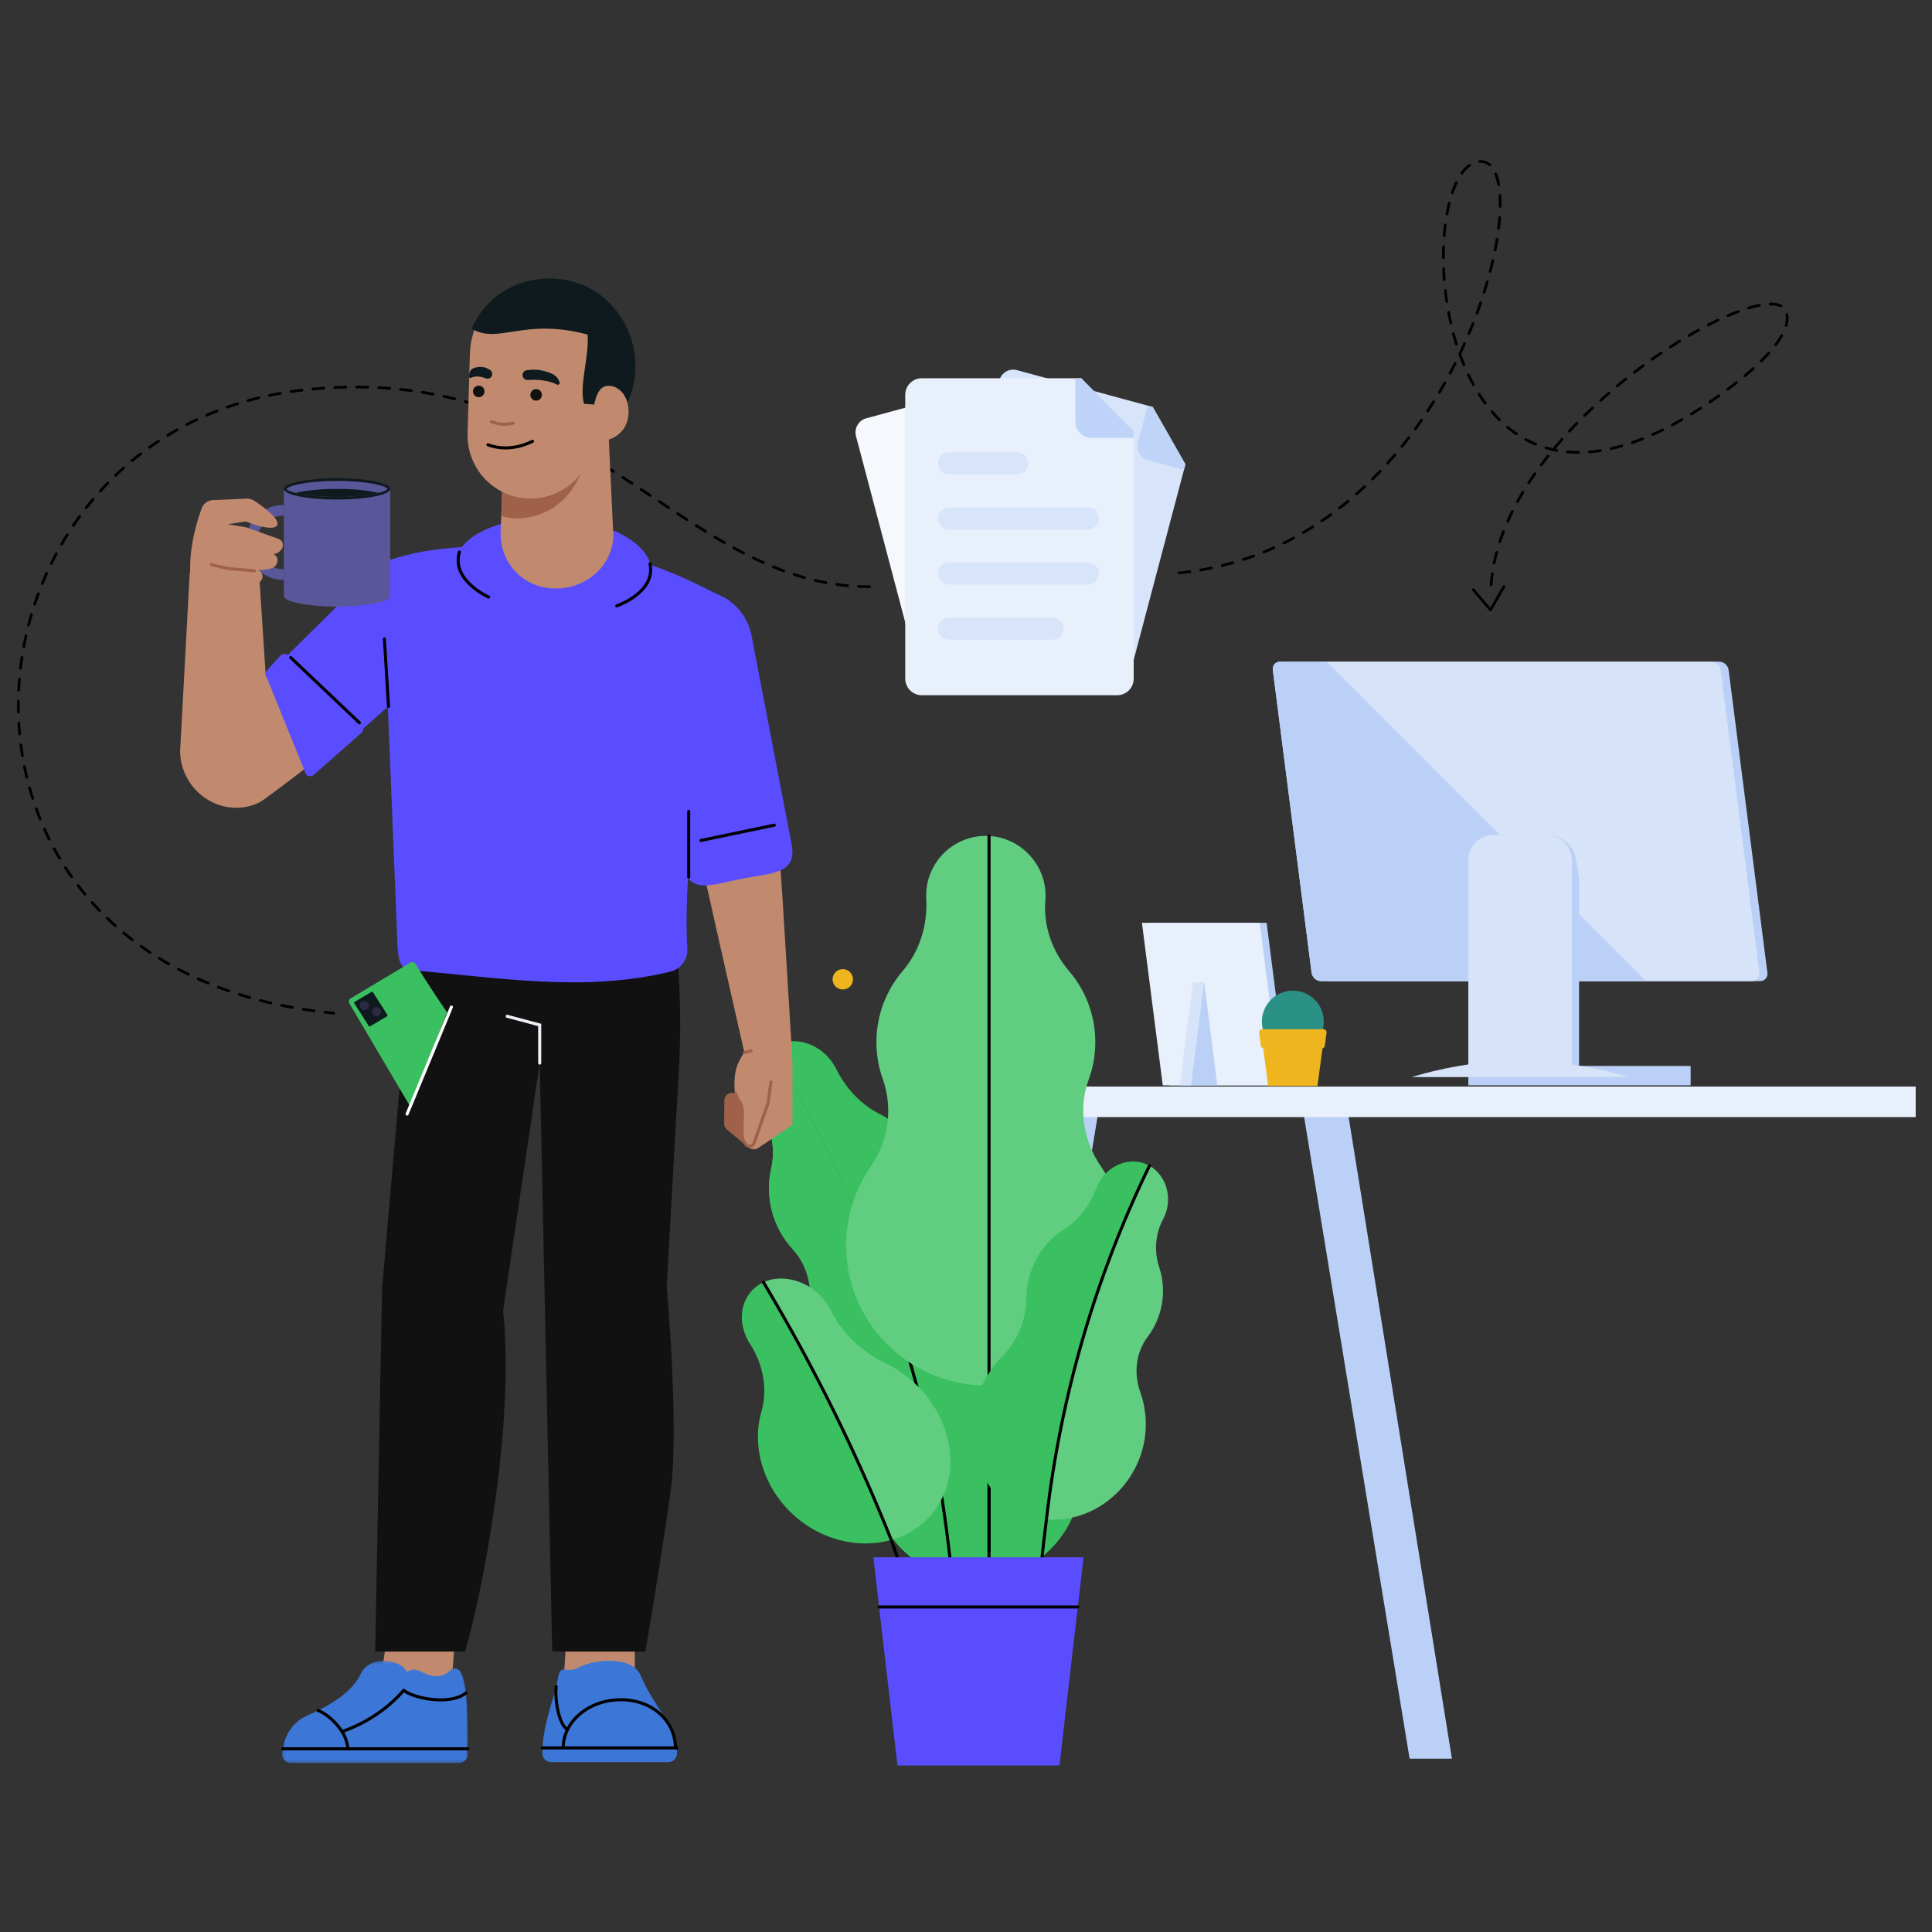 <svg width="632" height="632" viewBox="0 0 632 632" fill="none" xmlns="http://www.w3.org/2000/svg">
<rect x="0" y="0" width="632" height="632" fill="#333333" stroke="none"/>
<path d="M284.454 191.932C222.454 191.932 192.453 118.015 100.454 127.433C-18.987 139.658 -34.837 317.432 109.163 331.432" stroke="black" stroke-width="0.897" stroke-linecap="round" stroke-linejoin="round" stroke-dasharray="3.59 3.59"/>
<path fill-rule="evenodd" clip-rule="evenodd" d="M441.114 365.074L474.952 575.302H461.116L426.553 365.074H441.114Z" fill="#BAD0F7"/>
<path fill-rule="evenodd" clip-rule="evenodd" d="M348.777 365.074H359.062L324.498 575.302H314.212L348.777 365.074Z" fill="#BAD0F7"/>
<path fill-rule="evenodd" clip-rule="evenodd" d="M344.501 365.074H354.347L319.782 575.302H310.664L344.501 365.074Z" fill="#E8F0FC"/>
<path fill-rule="evenodd" clip-rule="evenodd" d="M354.348 365.074L349.451 394.856L341.059 386.463L344.502 365.074H354.348Z" fill="#D6E3F8"/>
<path fill-rule="evenodd" clip-rule="evenodd" d="M553.046 355.042H480.317V348.695H553.046V355.042Z" fill="#BAD0F7"/>
<path fill-rule="evenodd" clip-rule="evenodd" d="M575.761 320.947H434.756C433.242 320.947 431.855 319.718 431.662 318.203L418.977 219.177C418.784 217.661 419.857 216.432 421.372 216.432H562.377C563.892 216.432 565.278 217.661 565.472 219.177L578.156 318.203C578.35 319.718 577.277 320.947 575.761 320.947Z" fill="#BAD0F7"/>
<path fill-rule="evenodd" clip-rule="evenodd" d="M573.157 320.947H432.152C430.637 320.947 429.251 319.718 429.057 318.203L416.373 219.177C416.18 217.661 417.252 216.432 418.768 216.432H559.772C561.288 216.432 562.674 217.661 562.868 219.177L575.551 318.203C575.744 319.718 574.673 320.947 573.157 320.947Z" fill="#D6E3F8"/>
<path fill-rule="evenodd" clip-rule="evenodd" d="M418.768 216.432H433.966C468.804 251.271 503.642 286.109 538.481 320.947H432.151C430.637 320.947 429.25 319.718 429.057 318.203L416.373 219.177C416.179 217.661 417.252 216.432 418.768 216.432Z" fill="#BAD0F7"/>
<path fill-rule="evenodd" clip-rule="evenodd" d="M482.648 348.567H516.542V287.209L515.518 281.038C514.764 276.487 510.828 273.149 506.215 273.149H492.081C486.871 273.149 482.648 277.372 482.648 282.581V348.567Z" fill="#BAD0F7"/>
<path fill-rule="evenodd" clip-rule="evenodd" d="M480.316 348.567H514.21V281.314C514.21 276.805 510.556 273.149 506.045 273.149H488.481C483.973 273.149 480.316 276.805 480.316 281.314V348.567Z" fill="#D6E3F8"/>
<path fill-rule="evenodd" clip-rule="evenodd" d="M461.768 352.344C485.433 345.2 509.097 345.2 532.762 352.344H461.768Z" fill="#D6E3F8"/>
<path fill-rule="evenodd" clip-rule="evenodd" d="M626.663 365.432H310.663V355.432H626.663V365.432Z" fill="#E8F0FC"/>
<path fill-rule="evenodd" clip-rule="evenodd" d="M414.341 301.874L421.152 355.043H382.632L375.822 301.874H414.341Z" fill="#BAD0F7"/>
<path fill-rule="evenodd" clip-rule="evenodd" d="M412.075 301.874L418.885 355.043H380.366L373.555 301.874H412.075Z" fill="#E8F0FC"/>
<path fill-rule="evenodd" clip-rule="evenodd" d="M393.918 321.348L398.233 355.043H387.243L392.264 321.348H393.918Z" fill="#BAD0F7"/>
<path fill-rule="evenodd" clip-rule="evenodd" d="M390.242 321.438L385.938 355.042H389.614L393.918 321.438H390.242Z" fill="#D6E3F8"/>
<path fill-rule="evenodd" clip-rule="evenodd" d="M412.786 334.193C412.786 328.599 417.321 324.064 422.915 324.064C428.508 324.064 433.044 328.599 433.044 334.193C433.044 339.787 428.508 344.323 422.915 344.323C417.321 344.323 412.786 339.787 412.786 334.193Z" fill="#2B9086"/>
<path fill-rule="evenodd" clip-rule="evenodd" d="M412.893 336.674H432.936C433.554 336.674 434.03 337.218 433.948 337.83L433.377 342.104C433.321 342.523 433.01 342.84 432.618 342.942L430.976 355.225H414.851L413.211 342.942C412.819 342.84 412.509 342.522 412.453 342.104L411.883 337.829C411.801 337.218 412.277 336.674 412.893 336.674Z" fill="#EFB51F"/>
<g clip-path="url(#clip0_1508_19830)">
<path d="M306.018 203.386L326.891 124.453C327.214 123.23 328.004 122.186 329.087 121.553C330.169 120.92 331.456 120.748 332.663 121.076L377.11 133.144L387.78 151.871L369.582 220.689C369.422 221.295 369.145 221.864 368.767 222.362C368.39 222.86 367.919 223.278 367.382 223.591C366.845 223.905 366.253 224.108 365.638 224.189C365.024 224.27 364.399 224.227 363.801 224.064L309.332 209.275C308.732 209.109 308.171 208.826 307.679 208.44C307.188 208.055 306.776 207.575 306.469 207.027C306.161 206.48 305.962 205.877 305.885 205.252C305.808 204.627 305.853 203.993 306.018 203.386Z" fill="#D7E4FA"/>
<path opacity="0.78" d="M387.779 151.87L387.296 153.696L375.538 150.503C374.352 150.179 373.341 149.391 372.728 148.312C372.115 147.234 371.949 145.953 372.267 144.751L375.455 132.695L377.093 133.139L387.779 151.87Z" fill="#BAD0F7"/>
<path opacity="0.4" d="M353.885 148.92L334.798 143.737C333.129 143.284 331.414 144.288 330.967 145.978L330.965 145.987C330.517 147.678 331.508 149.416 333.176 149.869L352.264 155.051C353.932 155.504 355.648 154.501 356.095 152.81L356.097 152.802C356.544 151.111 355.554 149.373 353.885 148.92Z" fill="#2F2C80"/>
<path opacity="0.4" d="M365.425 184.93L326.686 174.412C325.017 173.959 323.302 174.963 322.854 176.654L322.852 176.662C322.405 178.353 323.395 180.091 325.064 180.544L363.803 191.062C365.472 191.515 367.187 190.512 367.635 188.821L367.637 188.813C368.084 187.122 367.094 185.384 365.425 184.93Z" fill="#2F2C80"/>
<path opacity="0.4" d="M351.545 197.596L322.632 189.745C320.963 189.292 319.248 190.296 318.801 191.987L318.799 191.995C318.351 193.686 319.342 195.424 321.01 195.877L349.924 203.728C351.592 204.181 353.308 203.177 353.755 201.486L353.757 201.478C354.204 199.787 353.214 198.049 351.545 197.596Z" fill="#2F2C80"/>
<path d="M300.893 221.623L280.021 142.69C279.697 141.467 279.867 140.163 280.492 139.066C281.117 137.969 282.146 137.169 283.354 136.841L327.8 124.773L346.281 135.585L364.479 204.403C364.639 205.01 364.68 205.642 364.599 206.265C364.517 206.887 364.316 207.488 364.006 208.031C363.695 208.575 363.282 209.051 362.79 209.432C362.298 209.814 361.736 210.093 361.138 210.255L306.668 225.044C306.068 225.205 305.441 225.244 304.825 225.159C304.21 225.074 303.616 224.867 303.08 224.549C302.543 224.231 302.074 223.809 301.699 223.307C301.323 222.805 301.05 222.233 300.893 221.623Z" fill="#F5F8FC"/>
<path opacity="0.78" d="M346.28 135.585L346.763 137.41L335.005 140.603C333.817 140.923 332.554 140.752 331.49 140.129C330.427 139.506 329.651 138.48 329.333 137.278L326.146 125.222L327.783 124.777L346.28 135.585Z" fill="#2F2C80"/>
<path opacity="0.4" d="M339.18 160.208L300.44 170.726C298.772 171.179 297.781 172.917 298.229 174.608L298.231 174.616C298.678 176.307 300.393 177.311 302.062 176.858L340.801 166.339C342.47 165.886 343.46 164.148 343.013 162.457L343.011 162.449C342.564 160.758 340.848 159.755 339.18 160.208Z" fill="#2F2C80"/>
<path opacity="0.4" d="M343.234 175.541L304.495 186.059C302.826 186.513 301.836 188.251 302.283 189.942L302.285 189.95C302.733 191.641 304.448 192.644 306.117 192.191L344.856 181.673C346.525 181.22 347.515 179.482 347.068 177.791L347.066 177.783C346.618 176.092 344.903 175.088 343.234 175.541Z" fill="#2F2C80"/>
<path opacity="0.4" d="M337.462 193.542L308.549 201.393C306.88 201.846 305.89 203.584 306.337 205.275L306.339 205.283C306.786 206.974 308.502 207.978 310.17 207.524L339.083 199.674C340.752 199.221 341.743 197.483 341.295 195.792L341.293 195.784C340.846 194.093 339.131 193.089 337.462 193.542Z" fill="#2F2C80"/>
<path d="M296.125 221.945V129.164C296.125 127.725 296.689 126.346 297.693 125.329C298.696 124.312 300.057 123.741 301.477 123.741H353.721L370.854 141.101V221.994C370.854 222.707 370.715 223.412 370.445 224.071C370.176 224.73 369.781 225.328 369.283 225.831C368.785 226.335 368.194 226.734 367.543 227.006C366.893 227.278 366.196 227.418 365.493 227.416H301.467C300.761 227.414 300.063 227.27 299.412 226.993C298.762 226.717 298.171 226.313 297.675 225.804C297.179 225.296 296.786 224.694 296.52 224.031C296.254 223.369 296.12 222.66 296.125 221.945Z" fill="#E8F0FC"/>
<path opacity="0.9" d="M370.854 141.101V143.247H357.033C355.638 143.245 354.301 142.681 353.316 141.681C352.331 140.681 351.777 139.325 351.777 137.912V123.741H353.702L370.854 141.101Z" fill="#BAD0F7"/>
<path opacity="0.4" d="M332.825 147.958H310.39C308.428 147.958 306.838 149.569 306.838 151.557V151.567C306.838 153.554 308.428 155.166 310.39 155.166H332.825C334.787 155.166 336.377 153.554 336.377 151.567V151.557C336.377 149.569 334.787 147.958 332.825 147.958Z" fill="#BED3F8"/>
<path opacity="0.4" d="M355.925 165.991H310.39C308.428 165.991 306.838 167.602 306.838 169.59V169.6C306.838 171.587 308.428 173.199 310.39 173.199H355.925C357.887 173.199 359.477 171.587 359.477 169.6V169.59C359.477 167.602 357.887 165.991 355.925 165.991Z" fill="#BED3F8"/>
<path opacity="0.4" d="M355.925 184.015H310.39C308.428 184.015 306.838 185.626 306.838 187.614V187.624C306.838 189.611 308.428 191.222 310.39 191.222H355.925C357.887 191.222 359.477 189.611 359.477 187.624V187.614C359.477 185.626 357.887 184.015 355.925 184.015Z" fill="#BED3F8"/>
<path opacity="0.4" d="M344.375 202.039H310.39C308.428 202.039 306.838 203.65 306.838 205.637V205.647C306.838 207.635 308.428 209.246 310.39 209.246H344.375C346.337 209.246 347.927 207.635 347.927 205.647V205.637C347.927 203.65 346.337 202.039 344.375 202.039Z" fill="#BED3F8"/>
</g>
<path fill-rule="evenodd" clip-rule="evenodd" d="M359.564 413.414C354.654 406.536 352.887 397.861 354.694 389.604C354.78 389.209 354.853 388.808 354.912 388.4C356.097 380.084 350.628 372.071 342.443 370.186C333.065 368.026 324.006 374.307 322.588 383.642C322.542 383.947 322.505 384.252 322.474 384.555C321.661 393.073 317.457 400.86 310.656 406.054C303.865 411.237 298.985 418.942 297.554 428.038C296.487 434.829 297.521 441.501 300.168 447.385C301.383 450.086 300.697 453.301 298.353 455.11C298.339 455.122 298.325 455.133 298.31 455.143C291.165 460.636 286.154 468.927 285.082 478.692C283.106 496.706 295.712 513.342 313.585 516.342C332.577 519.531 350.435 506.548 353.318 487.58C354.353 480.767 353.309 474.123 350.667 468.282C349.434 465.557 350.31 462.376 352.673 460.542C359.387 455.324 364.193 447.629 365.572 438.559C366.973 429.349 364.581 420.441 359.564 413.414Z" fill="#3AC060"/>
<path fill-rule="evenodd" clip-rule="evenodd" d="M359.564 413.414C354.654 406.536 352.887 397.861 354.694 389.604C354.78 389.209 354.853 388.808 354.912 388.4C356.097 380.084 350.628 372.071 342.443 370.186C333.065 368.026 324.006 374.307 322.588 383.642C322.542 383.947 322.505 384.252 322.474 384.555C321.661 393.073 317.457 400.86 310.656 406.054C303.865 411.237 298.985 418.942 297.554 428.038C296.487 434.829 297.521 441.501 300.168 447.385C301.383 450.086 300.697 453.301 298.353 455.11C298.339 455.122 298.325 455.133 298.31 455.143C291.165 460.636 286.154 468.927 285.082 478.692C283.106 496.706 295.712 513.342 313.585 516.342C332.577 519.531 350.435 506.548 353.318 487.58C354.353 480.767 353.309 474.123 350.667 468.282C349.434 465.557 350.31 462.376 352.673 460.542C359.387 455.324 364.193 447.629 365.572 438.559C366.973 429.349 364.581 420.441 359.564 413.414Z" fill="#3AC060"/>
<path fill-rule="evenodd" clip-rule="evenodd" d="M273.162 348.967C273.309 349.227 273.449 349.49 273.581 349.755C276.764 356.116 281.665 361.362 287.784 364.411C293.618 367.306 298.761 372.488 301.845 379.337C303.31 382.586 304.19 385.939 304.525 389.233C305.39 397.65 309.638 405.484 316.027 410.744C322.211 415.812 327.103 423.305 329.298 432.298C334.119 451.937 323.677 470.587 307.204 474.625C306.527 474.802 305.85 474.946 305.172 475.075C295.116 428.39 277.21 383.707 252.179 342.943C258.904 338.194 268.617 340.908 273.162 348.967Z" fill="#3AC060"/>
<path fill-rule="evenodd" clip-rule="evenodd" d="M264.814 449.478C262.751 442.764 262.699 435.938 264.296 429.542C266.133 422.267 264.482 414.244 259.331 408.661C257.254 406.404 255.498 403.785 254.164 400.827C251.444 394.787 250.928 388.331 252.269 382.324C253.656 376.171 252.584 369.468 248.962 364.047C248.684 363.629 248.422 363.193 248.174 362.74C244.475 355.902 246.122 347.207 252.178 342.943C277.209 383.707 295.116 428.39 305.171 475.075C287.323 478.185 270.14 466.667 264.814 449.478Z" fill="#3AC060"/>
<path fill-rule="evenodd" clip-rule="evenodd" d="M264.814 449.478C262.751 442.764 262.699 435.938 264.296 429.542C266.133 422.267 264.482 414.244 259.331 408.661C257.254 406.404 255.498 403.785 254.164 400.827C251.444 394.787 250.928 388.331 252.269 382.324C253.656 376.171 252.584 369.468 248.962 364.047C248.684 363.629 248.422 363.193 248.174 362.74C244.475 355.902 246.122 347.207 252.178 342.943C277.209 383.707 295.116 428.39 305.171 475.075C287.323 478.185 270.14 466.667 264.814 449.478Z" fill="#3AC060"/>
<path d="M283.339 404.435C294.692 432.263 303.07 461.283 308.286 491.014C312.606 519.601 312.722 536.137 312.722 536.137" stroke="black" stroke-linecap="round" stroke-linejoin="round"/>
<path fill-rule="evenodd" clip-rule="evenodd" d="M302.962 292.963C302.962 293.326 302.972 293.686 302.991 294.044C303.464 302.655 300.866 311.114 295.263 317.669C289.92 323.921 286.691 332.033 286.691 340.904C286.691 345.117 287.42 349.16 288.757 352.912C292.18 362.511 290.645 373.185 284.855 381.57C279.256 389.676 276.212 399.679 276.884 410.422C278.335 433.636 297.442 452.255 320.686 453.152C321.642 453.189 322.59 453.187 323.535 453.166V273.459C312.275 272.876 302.962 281.832 302.962 292.963Z" fill="#61CD80"/>
<path fill-rule="evenodd" clip-rule="evenodd" d="M368.197 407.488C368.197 397.913 365.249 389.03 360.214 381.688C354.478 373.325 352.606 362.768 356.109 353.251C357.524 349.403 358.297 345.244 358.297 340.905C358.297 332.034 355.069 323.919 349.724 317.667C344.238 311.252 341.271 302.984 341.961 294.571C342.014 293.921 342.036 293.262 342.023 292.594C341.835 282.464 333.653 273.984 323.534 273.46V453.166C348.294 452.612 368.197 432.379 368.197 407.488Z" fill="#61CD80"/>
<path d="M323.535 273.46V507.293" stroke="black" stroke-linecap="round" stroke-linejoin="round"/>
<path d="M323.535 453.166V536.136" stroke="black" stroke-linecap="round" stroke-linejoin="round"/>
<path fill-rule="evenodd" clip-rule="evenodd" d="M307.781 464.254C303.991 456.059 297.314 449.621 289.693 445.959C281.998 442.249 275.465 436.149 271.753 428.59C271.569 428.215 271.37 427.842 271.155 427.472C266.696 419.783 256.853 416.137 249.745 419.462C266.303 447.101 280.209 475.333 291.557 503.754C307.764 499.208 315.799 481.617 307.781 464.254Z" fill="#61CD80"/>
<path fill-rule="evenodd" clip-rule="evenodd" d="M244.887 438.859C245.035 439.115 245.188 439.365 245.346 439.612C249.811 446.548 251.131 454.597 249.08 461.728C247.057 468.816 247.672 476.856 251.266 484.417C258.579 499.708 275.93 508.124 291.557 503.754C280.209 475.333 266.303 447.101 249.745 419.462C242.629 422.78 240.62 431.459 244.887 438.859Z" fill="#3AC060"/>
<path d="M249.745 419.462C266.303 447.101 280.209 475.333 291.558 503.754C296.896 518.393 298.032 525.674 298.032 525.674" stroke="black" stroke-linecap="round" stroke-linejoin="round"/>
<path fill-rule="evenodd" clip-rule="evenodd" d="M358.836 388.154C358.732 388.386 358.638 388.618 358.548 388.852C356.393 394.474 352.699 399.3 347.796 402.375C343.12 405.298 339.217 410.09 337.188 416.114C336.221 418.973 335.757 421.87 335.749 424.673C335.717 431.836 332.786 438.787 327.84 443.748C323.051 448.529 319.55 455.248 318.445 463.005C316.01 479.949 326.352 494.796 340.565 496.834C341.15 496.927 341.732 496.992 342.314 497.045C346.918 456.882 358.303 417.756 376.014 381.341C369.954 377.897 361.997 380.987 358.836 388.154Z" fill="#3AC060"/>
<path fill-rule="evenodd" clip-rule="evenodd" d="M374.194 472.138C375.376 466.313 374.854 460.557 372.978 455.301C370.827 449.325 371.554 442.427 375.43 437.298C376.993 435.224 378.258 432.872 379.135 430.27C380.926 424.956 380.826 419.474 379.2 414.526C377.521 409.457 377.87 403.722 380.471 398.855C380.671 398.478 380.857 398.09 381.025 397.687C383.576 391.621 381.469 384.432 376.014 381.341C358.303 417.756 346.919 456.882 342.313 497.046C357.607 498.187 371.131 487.062 374.194 472.138Z" fill="#61CD80"/>
<path d="M376.014 381.341C358.302 417.756 346.919 456.882 342.313 497.046C340.978 507.293 340.145 516.823 340.145 516.823" stroke="black" stroke-linecap="round" stroke-linejoin="round"/>
<path fill-rule="evenodd" clip-rule="evenodd" d="M285.698 509.426H354.442L346.577 577.529H293.571L285.698 509.426Z" fill="#5A4DFF"/>
<path d="M352.564 525.675H287.577" stroke="black" stroke-linecap="round" stroke-linejoin="round"/>
<path fill-rule="evenodd" clip-rule="evenodd" d="M279.026 320.354C279.026 318.514 277.533 317.022 275.694 317.022C273.853 317.022 272.36 318.514 272.36 320.354C272.36 322.195 273.853 323.687 275.694 323.687C277.533 323.687 279.026 322.195 279.026 320.354Z" fill="#EFB51F"/>
<g clip-path="url(#clip1_1508_19830)">
<path fill-rule="evenodd" clip-rule="evenodd" d="M207.659 537.022V548.344C207.659 551.193 207.204 556.414 201.317 558.198C194.123 560.378 183.113 560.047 184.314 548.923C184.973 542.816 185.106 538.511 185.027 535.544C184.866 529.514 189.54 524.368 195.57 524.216C201.543 524.066 207.659 526.976 207.659 537.022Z" fill="#C18A6F"/>
<path fill-rule="evenodd" clip-rule="evenodd" d="M148.641 538.562C147.946 548.437 147.614 550.946 147.525 554.423C147.14 569.515 121.595 565.708 124.518 548.796C125.335 544.066 125.853 540.858 126.108 538.536C126.894 531.373 129.591 524.547 139.863 524.603C144.722 524.629 149.235 530.114 148.641 538.562Z" fill="#C18A6F"/>
<path fill-rule="evenodd" clip-rule="evenodd" d="M219.426 487.432C217.448 502.265 213.323 527.252 211.136 540.275H180.634L176.548 347.763L164.57 428.773C168.537 465.773 157.797 521.364 152.098 540.275H122.737L124.988 421.303L135.488 301.109C139.117 254.006 216.007 259.032 220.564 301.585C223.17 326.184 222.576 339.855 222.07 350.305L218.097 420.77C218.097 420.77 222.191 466.698 219.426 487.432Z" fill="#111111"/>
<mask id="mask0_1508_19830" style="mask-type:alpha" maskUnits="userSpaceOnUse" x="92" y="543" width="62" height="34">
<path fill-rule="evenodd" clip-rule="evenodd" d="M153.035 543.284H92.24V576.721H153.035V543.284Z" fill="white"/>
</mask>
<g mask="url(#mask0_1508_19830)">
<path fill-rule="evenodd" clip-rule="evenodd" d="M149.407 545.899C152.928 546.905 153.038 561.435 153.035 573.785C153.034 575.409 151.718 576.721 150.094 576.721H95.184C93.428 576.721 92.055 575.196 92.26 573.452C92.69 569.772 94.34 563.961 100.29 561.31C109.355 557.272 115.381 553.131 118.063 547.457C120.887 541.485 131.031 542.478 133.071 546.943C136.651 544.636 138.387 548.328 142.673 548.328C146.958 548.328 147.099 545.24 149.407 545.899Z" fill="#3C76D6"/>
</g>
<path d="M152.366 553.85C146.81 558.151 134.783 555.327 132.063 552.922C123.536 562.962 111.877 566.414 111.877 566.414C111.877 566.414 113.351 568.36 113.866 572.071" stroke="black" stroke-linecap="round" stroke-linejoin="round"/>
<path d="M111.877 566.414C108.842 561.836 105.274 559.988 104.046 559.538" stroke="black" stroke-linecap="round" stroke-linejoin="round"/>
<path d="M92.469 572.071H153.034" stroke="black" stroke-linecap="round" stroke-linejoin="round"/>
<path fill-rule="evenodd" clip-rule="evenodd" d="M183.58 546.393C182.672 547.014 182.564 549.004 182.033 551.322C180.789 556.745 177.4 564.94 177.418 573.62C177.421 575.18 178.727 576.427 180.288 576.427H218.601C220.163 576.427 221.464 575.181 221.472 573.618C221.487 570.451 220.466 566.572 217.437 561.827C214.114 556.62 211.695 553.038 209.482 547.894C206.795 541.647 194.243 542.687 188.894 545.631C187.538 546.377 185.994 546.391 184.471 546.118C184.203 546.07 183.925 546.157 183.58 546.393Z" fill="#3C76D6"/>
<path d="M177.419 571.777H221.384" stroke="black" stroke-linecap="round" stroke-linejoin="round"/>
<path d="M220.944 571.777C220.944 563.076 213.503 556.023 203.09 556.023C192.677 556.023 184.236 563.076 184.236 571.777" stroke="black" stroke-linecap="round" stroke-linejoin="round"/>
<path d="M185.688 565.708C183.079 564.64 181.401 556.615 181.94 551.715" stroke="black" stroke-linecap="round" stroke-linejoin="round"/>
<path d="M176.548 347.763V335.29L165.915 332.454" stroke="#F3EDF7" stroke-linecap="round"/>
<path fill-rule="evenodd" clip-rule="evenodd" d="M70.911 178.668C77.037 176.619 82.665 180.924 84.714 187.05L86.932 221.101L93.492 216.329L116.586 238.432C116.586 238.432 87.978 260.763 85.062 262.357C83.953 262.964 82.718 263.422 81.401 263.738C70.002 266.478 59.101 257.506 58.92 245.784L62.052 187.611C63.752 180.591 65.29 180.548 70.911 178.668Z" fill="#C18A6F"/>
<path fill-rule="evenodd" clip-rule="evenodd" d="M87.388 219.256L91.812 214.371C92.459 213.744 93.463 213.695 94.165 214.235L122.179 186.516C129.72 179.834 141.251 180.529 147.934 188.07C154.616 195.611 153.921 207.142 146.38 213.825L118.817 238.334C118.835 238.851 118.639 239.375 118.216 239.748L102.661 253.466C101.911 254.127 100.768 254.051 100.112 253.298L87.284 221.73C86.656 221.008 86.701 219.923 87.388 219.256Z" fill="#5A4DFF"/>
<path d="M95.101 215.101L117.571 236.438" stroke="black" stroke-linecap="round" stroke-linejoin="round"/>
<path fill-rule="evenodd" clip-rule="evenodd" d="M149.018 184.293C149.435 175.291 164.116 168.659 181.807 169.479C199.498 170.299 213.502 178.261 213.085 187.263C212.668 196.265 197.988 202.897 180.296 202.077C162.604 201.256 148.6 193.294 149.018 184.293Z" fill="#5A4DFF"/>
<path fill-rule="evenodd" clip-rule="evenodd" d="M130.08 310.357L125.286 192.034C124.865 189.056 125.117 184.187 127.945 183.167C138.255 179.447 150.479 178.318 179.152 178.143C210.088 180.186 227.893 191.295 237.579 195.862C239.174 196.613 240.009 198.382 239.592 200.095C229.754 240.474 223.246 283.095 224.833 310.346C225.037 313.849 222.72 317.006 219.311 317.839C191.256 324.691 163.172 319.769 134.396 317.371C130.901 317.08 130.424 313.847 130.08 310.357Z" fill="#5A4DFF"/>
<path d="M234.028 216.759L225.002 282.314" stroke="black" stroke-linecap="round" stroke-linejoin="round"/>
<path d="M127.087 231.082L125.744 209.002" stroke="black" stroke-linecap="round" stroke-linejoin="round"/>
<path d="M212.641 184.409C214.586 193.886 201.76 198.182 201.76 198.182" stroke="black" stroke-linecap="round" stroke-linejoin="round"/>
<path d="M150.285 180.592C147.472 189.848 159.845 195.313 159.845 195.313" stroke="black" stroke-linecap="round" stroke-linejoin="round"/>
<path fill-rule="evenodd" clip-rule="evenodd" d="M255.855 291.836L254.689 275.842C254.142 268.5 247.748 262.992 240.406 263.539C233.647 264.042 228.442 269.505 228.085 276.098L232.456 295.442C232.473 295.831 243.803 345.646 243.803 345.646C245.416 350.655 249.105 353.39 254.113 351.777C258.212 350.457 259.043 346.716 258.965 342.621L255.855 291.836Z" fill="#C18A6F"/>
<mask id="mask1_1508_19830" style="mask-type:alpha" maskUnits="userSpaceOnUse" x="236" y="337" width="26" height="40">
<path fill-rule="evenodd" clip-rule="evenodd" d="M238.134 337.23L261.557 338.404L259.637 376.691L236.214 375.516L238.134 337.23Z" fill="white"/>
</mask>
<g mask="url(#mask1_1508_19830)">
<path fill-rule="evenodd" clip-rule="evenodd" d="M239.768 357.609C239.989 357.647 240.197 357.72 240.391 357.814C239.982 351.749 240.472 349.105 242.859 345.183C246.009 340.006 258.406 333.528 258.964 342.621C258.964 342.621 259.612 353.317 259.958 360.317L259.959 360.319C260.09 362.974 260.178 365.101 260.171 365.904C260.17 365.915 260.164 365.926 260.164 365.937L260.169 366.067C260.161 366.844 259.774 367.567 259.131 368.003L247.905 375.624C247.03 376.219 245.866 376.16 245.056 375.48L237.771 369.377C237.228 368.922 236.918 368.248 236.924 367.539L236.998 359.919C237.012 358.459 238.33 357.36 239.768 357.609Z" fill="#C18A6F"/>
</g>
<path d="M243.497 344.306L245.712 343.748" stroke="#A0614B" stroke-linecap="round"/>
<path d="M252.195 353.921L251.23 360.962L246.627 374.006C246.286 374.975 245.069 375.327 244.294 374.653C243.539 373.999 242.823 372.843 242.767 370.808C242.709 368.67 242.792 366.36 242.892 364.549C242.986 362.867 242.554 361.189 241.577 359.818C241.189 359.274 240.822 358.557 240.601 357.633" stroke="#A0614B" stroke-linecap="round"/>
<path fill-rule="evenodd" clip-rule="evenodd" d="M238.565 357.762C239.267 357.466 239.875 357.564 240.392 357.815C240.373 357.521 240.64 357.736 240.808 358.084C242.271 361.103 242.902 364.461 242.776 367.816C242.765 368.091 242.757 368.352 242.751 368.589C242.708 370.248 242.923 372.22 243.553 374.222L237.772 369.377C237.229 368.923 236.918 368.248 236.925 367.54L236.995 360.211C237.006 359.162 237.599 358.169 238.565 357.762Z" fill="#A0614B"/>
<path fill-rule="evenodd" clip-rule="evenodd" d="M242.79 287.432C233 289.342 225.406 292.844 223.496 283.052L210.02 214.833C208.091 204.943 214.545 195.362 224.435 193.433C234.325 191.504 243.906 197.958 245.834 207.847L258.952 276.137C260.862 285.928 252.581 285.522 242.79 287.432Z" fill="#5A4DFF"/>
<path d="M253.29 269.932L229.29 274.932" stroke="black" stroke-linecap="round"/>
<path d="M225.29 286.932V265.432" stroke="black" stroke-linecap="round"/>
<g clip-path="url(#clip2_1508_19830)">
<path d="M110.256 163.431C100.642 163.431 92.849 161.864 92.849 159.931C92.849 157.999 100.642 156.432 110.256 156.432C119.87 156.432 127.663 157.999 127.663 159.931C127.663 161.864 119.87 163.431 110.256 163.431Z" fill="#0E1A1E"/>
<path d="M110.256 163.43C119.87 163.43 127.663 161.866 127.663 159.931V194.93C127.663 196.865 119.87 198.432 110.256 198.432C100.643 198.432 92.849 196.865 92.849 194.93V159.931C92.849 161.866 100.643 163.43 110.256 163.43Z" fill="#595699"/>
<path d="M110.257 162.558C120.557 162.558 126.415 160.848 126.799 159.892C126.415 159.019 120.557 157.309 110.257 157.309C99.956 157.309 94.098 159.019 93.714 159.975C94.098 160.848 99.956 162.558 110.257 162.558Z" fill="#595699"/>
<path d="M123.788 161.237C121.031 161.936 116.454 162.558 110.256 162.558C104.058 162.558 99.481 161.936 96.724 161.255C99.481 160.553 104.055 159.931 110.256 159.931C116.458 159.931 121.031 160.553 123.788 161.237Z" fill="#0E1A1E"/>
<path d="M92.849 165.184V168.683C91.691 168.659 90.54 168.868 89.463 169.297C88.386 169.726 87.406 170.367 86.579 171.181C85.751 171.996 85.094 172.969 84.646 174.042C84.197 175.116 83.966 176.268 83.966 177.432C83.966 178.597 84.197 179.749 84.646 180.823C85.094 181.896 85.751 182.868 86.579 183.683C87.406 184.498 88.386 185.139 89.463 185.568C90.54 185.997 91.691 186.206 92.849 186.182V189.681C91.231 189.709 89.624 189.413 88.121 188.81C86.618 188.207 85.25 187.309 84.096 186.169C82.942 185.029 82.026 183.669 81.4 182.169C80.775 180.669 80.453 179.059 80.453 177.432C80.453 175.806 80.775 174.196 81.4 172.696C82.026 171.196 82.942 169.836 84.096 168.696C85.25 167.555 86.618 166.658 88.121 166.055C89.624 165.452 91.231 165.156 92.849 165.184Z" fill="#595699"/>
</g>
</g>
<path fill-rule="evenodd" clip-rule="evenodd" d="M62.274 188.608C62.567 190.102 63.679 191.289 65.089 191.712C65.349 191.788 69.228 192.651 69.228 192.651C69.235 192.652 74.12 192.906 74.126 192.907C74.34 192.933 74.56 192.942 74.781 192.928L82.334 191.534C87.26 190.557 86.197 186.918 84.308 186.513C85.563 186.439 86.608 186.363 87.012 186.298C88.347 186.086 90.422 185.793 90.754 183.685C90.928 182.579 90.351 181.784 89.559 181.241C91.656 180.917 92.543 179.262 92.545 178.459C92.551 176.998 91.915 176.548 90.437 176.031C88.958 175.514 80.935 172.654 80.911 172.647C80.668 172.548 80.417 172.463 80.153 172.413L74.527 171.486L80.416 170.571C91.195 174.988 95.697 172.154 83.34 163.895C82.532 163.382 81.632 163.111 80.765 163.095C80.739 163.094 80.714 163.096 80.689 163.096C80.491 163.097 80.296 163.111 80.103 163.139L69.297 163.606C67.849 163.835 66.628 164.77 66.031 166.108C63.17 173.922 61.854 181.433 62.274 188.608Z" fill="#C18A6F"/>
<path d="M69.079 184.708L74.801 186.016L83.249 186.71" stroke="#A0614B" stroke-linecap="round"/>
<path fill-rule="evenodd" clip-rule="evenodd" d="M181.225 192.504C191.64 192.811 200.334 185.122 200.643 175.33L198.946 139.198L165.136 137.477L163.772 174.032C163.463 183.823 170.811 192.197 181.225 192.504Z" fill="#C18A6F"/>
<path fill-rule="evenodd" clip-rule="evenodd" d="M192.143 144.231C191.519 159.819 181.422 169.286 169.417 169.614C167.58 169.664 165.305 169.226 163.969 168.792L165.137 137.476L191.864 138.838L192.143 144.231Z" fill="#A0614B"/>
<path fill-rule="evenodd" clip-rule="evenodd" d="M202.12 125.375L192.818 149.803C188.766 160.443 176.857 165.784 166.217 161.732C157.803 158.529 152.711 150.378 152.947 141.862L153.713 115.734C154.119 101.917 165.648 91.045 179.465 91.451C193.281 91.857 204.153 103.386 203.748 117.203C203.664 120.043 203.066 122.856 202.12 125.375Z" fill="#C18A6F"/>
<path fill-rule="evenodd" clip-rule="evenodd" d="M197.192 97.122C184.706 86.841 162.319 89.373 154.24 107.501C163.202 112.81 171.132 103.799 192.211 109.441C192.796 116.677 189.397 125.991 191.023 132.1C191.023 132.1 194.239 132.236 196.877 132.724C198.296 134.881 198.909 138.235 201.182 138.344C211.463 125.858 209.677 107.403 197.192 97.122Z" fill="#0E1A1E"/>
<path fill-rule="evenodd" clip-rule="evenodd" d="M194.516 131.725L192.442 140.405C191.93 142.547 193.636 144.573 195.835 144.449C200.58 144.184 204.31 141.449 205.272 137.427C206.507 132.258 204.278 127.296 200.294 126.344C196.312 125.392 195.133 129.135 194.516 131.725Z" fill="#C18A6F"/>
<path fill-rule="evenodd" clip-rule="evenodd" d="M154.713 127.915C154.644 128.957 155.433 129.858 156.475 129.927C157.517 129.996 158.418 129.207 158.487 128.165C158.555 127.123 157.767 126.222 156.725 126.154C155.683 126.085 154.782 126.874 154.713 127.915Z" fill="#111111"/>
<path fill-rule="evenodd" clip-rule="evenodd" d="M173.498 129.048C173.429 130.089 174.218 130.99 175.26 131.059C176.302 131.128 177.203 130.339 177.272 129.297C177.341 128.255 176.552 127.354 175.51 127.286C174.468 127.217 173.567 128.006 173.498 129.048Z" fill="#111111"/>
<path fill-rule="evenodd" clip-rule="evenodd" d="M153.547 122.263C153.668 121.374 154.087 120.9 154.602 120.593C155.126 120.326 155.711 120.155 156.282 120.08C156.854 119.996 157.417 120.002 157.947 120.078C158.211 120.116 158.474 120.17 158.722 120.262C158.975 120.34 159.217 120.421 159.452 120.553L160.241 120.994C160.981 121.408 161.245 122.344 160.831 123.084C160.453 123.761 159.637 124.039 158.933 123.764C158.122 123.448 157.3 123.25 156.508 123.179C156.111 123.149 155.714 123.125 155.321 123.197C154.936 123.289 154.526 123.372 154.151 123.594C153.924 123.73 153.629 123.656 153.494 123.428C153.436 123.332 153.416 123.223 153.431 123.119L153.547 122.263Z" fill="#0E1A1E"/>
<path fill-rule="evenodd" clip-rule="evenodd" d="M182.107 125.781C181.5 125.401 180.667 125.146 179.907 124.908C179.124 124.685 178.314 124.553 177.508 124.436C176.698 124.337 175.888 124.255 175.075 124.237C174.265 124.194 173.45 124.257 172.644 124.309C171.758 124.365 170.993 123.694 170.936 122.808C170.883 121.965 171.488 121.233 172.309 121.114L172.71 121.057C173.617 120.928 174.537 120.876 175.452 120.95C176.365 121.006 177.275 121.174 178.164 121.4C179.057 121.631 179.931 121.944 180.768 122.346C181.59 122.792 182.361 123.398 182.833 124.511L183.035 124.988C183.173 125.314 183.021 125.689 182.696 125.828C182.497 125.911 182.277 125.886 182.107 125.781Z" fill="#0E1A1E"/>
<path d="M174.21 144.355C167.575 147.596 162.286 146.509 159.621 145.492" stroke="black" stroke-linecap="round" stroke-linejoin="round"/>
<path d="M167.901 138.413C164.594 139.187 162.863 138.641 160.704 137.937" stroke="#A0614B" stroke-linecap="round" stroke-linejoin="round"/>
<path d="M491.965 191.87L487.594 199.519L481.94 192.898" stroke="black" stroke-width="0.897" stroke-linecap="round" stroke-linejoin="round"/>
<path d="M385.663 187.432C478.623 178.084 505.299 49.994 483.689 52.863C460.109 55.994 466.753 195.832 560.497 130.719C581.034 116.454 586.642 106.617 584.048 101.511C577.396 88.417 488.701 139.712 487.663 193.932" stroke="black" stroke-width="0.897" stroke-linecap="round" stroke-linejoin="round" stroke-dasharray="3.59 3.59"/>
<path fill-rule="evenodd" clip-rule="evenodd" d="M134.245 362.058L114.259 328.193C113.936 327.645 114.127 326.933 114.687 326.6L134.31 314.858C134.87 314.526 135.586 314.701 135.909 315.249C139.685 321.648 146.24 331.166 146.24 331.166L134.245 362.058Z" fill="#3AC060"/>
<path fill-rule="evenodd" clip-rule="evenodd" d="M126.618 332.445L121.092 335.73C120.935 335.823 120.744 335.799 120.666 335.677L115.862 328.132C115.784 328.01 115.849 327.836 116.006 327.743L121.533 324.458C121.69 324.365 121.881 324.389 121.959 324.511L126.763 332.056C126.841 332.178 126.776 332.352 126.618 332.445Z" fill="#0E1A1E"/>
<circle cx="119.163" cy="328.932" r="1.5" fill="#2A2A40"/>
<circle cx="123.163" cy="330.932" r="1.5" fill="#2A2A40"/>
<path d="M147.663 329.432L133.163 364.432" stroke="white" stroke-linecap="round"/>
<defs>
<clipPath id="clip0_1508_19830">
<rect width="154" height="158" fill="white" transform="translate(256.663 96.432)"/>
</clipPath>
<clipPath id="clip1_1508_19830">
<rect width="201" height="490" fill="white" transform="matrix(-1 0 0 1 259.29 105.432)"/>
</clipPath>
<clipPath id="clip2_1508_19830">
<rect width="47" height="42" fill="white" transform="matrix(-1 0 0 1 127.663 156.432)"/>
</clipPath>
</defs>
</svg>
